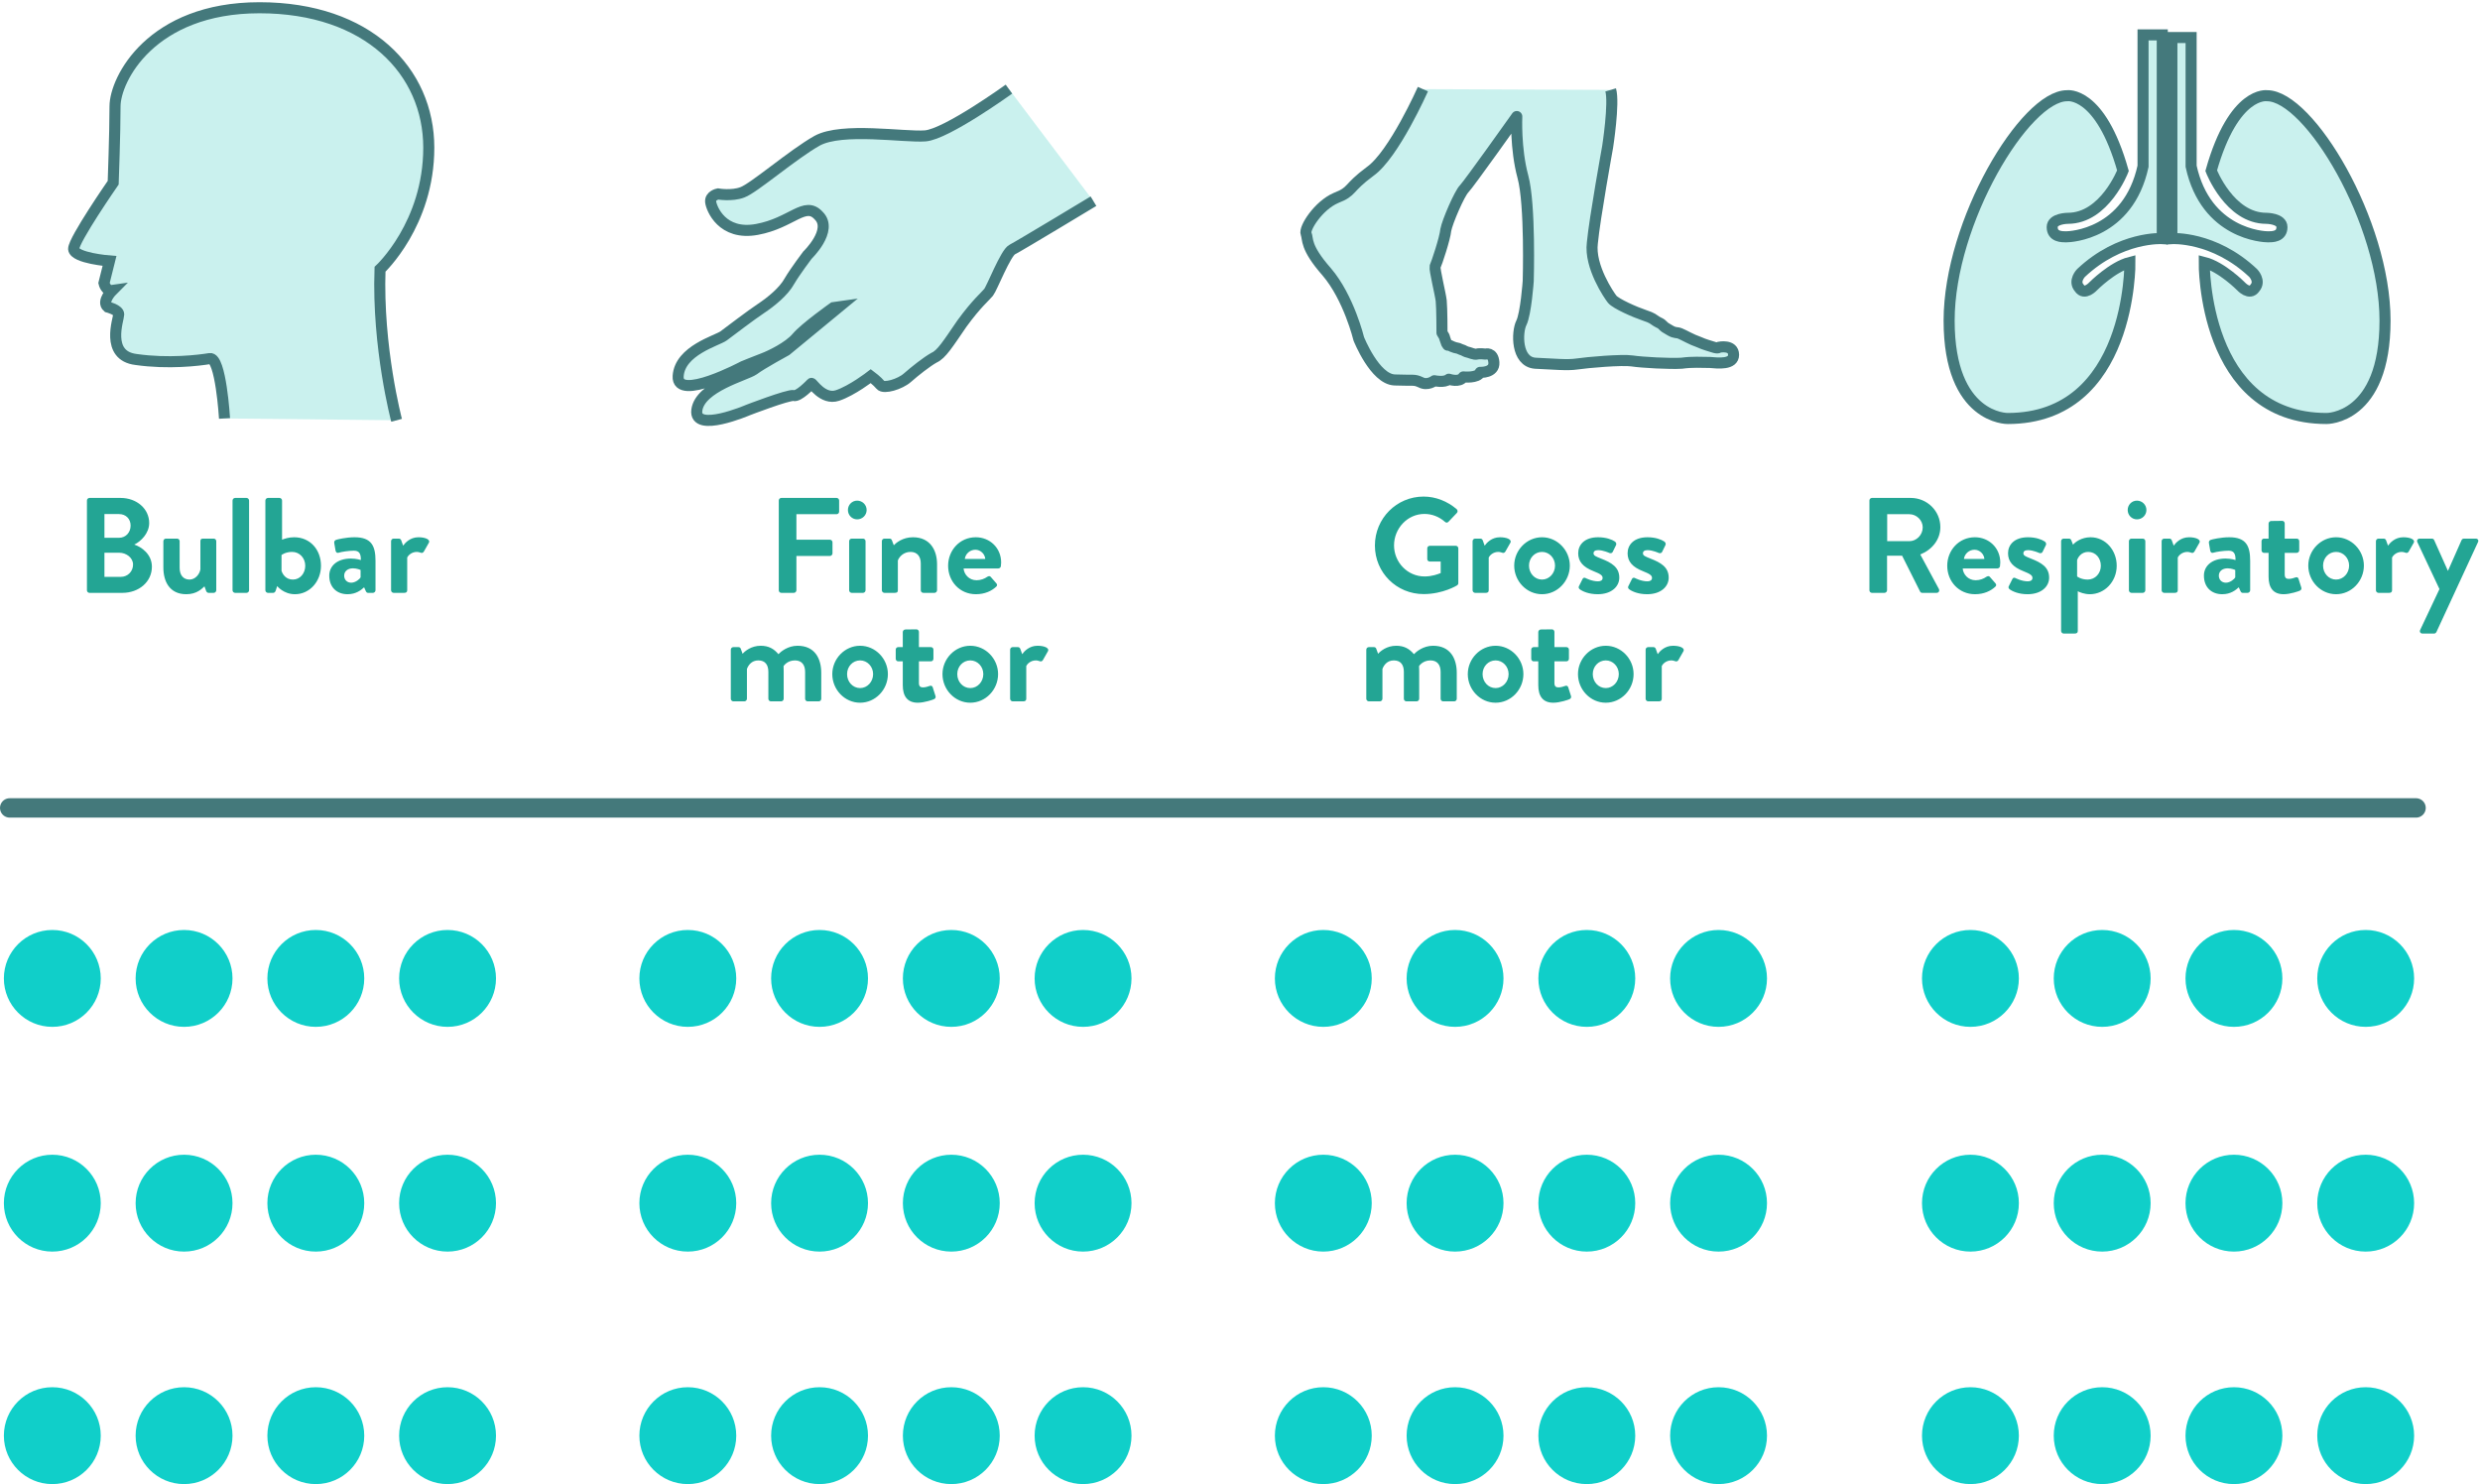 <svg width="640" height="383" viewBox="0 0 640 383" fill="none" xmlns="http://www.w3.org/2000/svg">
<circle cx="508.5" cy="370.5" r="12.5" fill="#10CFC9"/>
<circle cx="542.5" cy="370.5" r="12.5" fill="#10CFC9"/>
<circle cx="576.5" cy="370.5" r="12.5" fill="#10CFC9"/>
<circle cx="610.5" cy="370.5" r="12.5" fill="#10CFC9"/>
<circle cx="508.5" cy="310.5" r="12.5" fill="#10CFC9"/>
<circle cx="542.5" cy="310.5" r="12.5" fill="#10CFC9"/>
<circle cx="576.5" cy="310.5" r="12.5" fill="#10CFC9"/>
<circle cx="610.5" cy="310.5" r="12.5" fill="#10CFC9"/>
<circle cx="508.5" cy="252.5" r="12.5" fill="#10CFC9"/>
<circle cx="542.5" cy="252.5" r="12.5" fill="#10CFC9"/>
<circle cx="576.5" cy="252.5" r="12.5" fill="#10CFC9"/>
<circle cx="610.5" cy="252.5" r="12.5" fill="#10CFC9"/>
<path d="M482.431 152.335V129.165C482.431 128.815 482.711 128.5 483.096 128.5H493.106C497.306 128.5 500.736 131.86 500.736 136.025C500.736 139.245 498.601 141.87 495.556 143.095L500.351 151.985C500.596 152.44 500.351 153 499.756 153H496.081C495.766 153 495.591 152.825 495.521 152.685L490.866 143.41H486.981V152.335C486.981 152.685 486.666 153 486.316 153H483.096C482.711 153 482.431 152.685 482.431 152.335ZM487.016 139.665H492.721C494.576 139.665 496.186 138.055 496.186 136.095C496.186 134.24 494.576 132.7 492.721 132.7H487.016V139.665ZM502.513 146C502.513 142.045 505.488 138.65 509.653 138.65C513.258 138.65 516.198 141.38 516.198 145.16C516.198 145.405 516.163 145.86 516.128 146.105C516.093 146.455 515.778 146.7 515.463 146.7H506.503C506.608 148.135 507.833 149.745 509.863 149.745C510.948 149.745 511.963 149.325 512.593 148.87C512.943 148.66 513.258 148.59 513.503 148.87L514.938 150.515C515.183 150.76 515.253 151.145 514.903 151.425C513.748 152.51 511.963 153.35 509.688 153.35C505.488 153.35 502.513 150.025 502.513 146ZM506.818 144.25H512.103C511.998 142.955 510.878 141.87 509.548 141.87C508.148 141.87 506.993 142.92 506.818 144.25ZM518.589 152.055C518.379 151.88 518.239 151.6 518.379 151.32L519.324 149.43C519.464 149.08 519.814 149.01 520.129 149.185C520.129 149.185 521.704 150.025 523.314 150.025C524.014 150.025 524.504 149.745 524.504 149.15C524.504 148.52 524.014 148.135 522.159 147.4C519.464 146.35 518.204 144.915 518.204 142.78C518.204 140.645 519.779 138.65 523.349 138.65C525.414 138.65 526.919 139.245 527.654 139.735C527.969 139.945 528.144 140.33 527.969 140.68L527.094 142.465C526.919 142.78 526.534 142.815 526.254 142.71C526.254 142.71 524.679 141.975 523.349 141.975C522.509 141.975 522.159 142.325 522.159 142.78C522.159 143.41 522.789 143.62 524.084 144.145C526.779 145.195 528.809 146.35 528.809 149.08C528.809 151.39 526.779 153.35 523.244 153.35C520.934 153.35 519.324 152.615 518.589 152.055ZM536.203 152.58V162.835C536.203 163.255 535.993 163.5 535.363 163.5H532.563C532.213 163.5 531.898 163.185 531.898 162.835V139.665C531.898 139.28 532.213 139 532.563 139H533.928C534.173 139 534.418 139.14 534.523 139.42L534.978 140.575C535.503 139.875 537.218 138.65 539.493 138.65C543.343 138.65 546.248 141.975 546.248 146C546.248 150.13 543.098 153.35 539.318 153.35C537.953 153.35 536.693 152.86 536.203 152.58ZM536.028 148.765C536.028 148.765 537.008 149.57 538.758 149.57C540.718 149.57 542.153 147.96 542.153 146C542.153 144.04 540.823 142.43 538.898 142.43C537.113 142.43 536.238 143.83 536.028 144.565V148.765ZM551.463 134.03C550.133 134.03 549.083 132.945 549.083 131.615C549.083 130.285 550.133 129.2 551.463 129.2C552.828 129.2 553.913 130.285 553.913 131.615C553.913 132.945 552.828 134.03 551.463 134.03ZM549.398 152.335V139.665C549.398 139.28 549.713 139 550.063 139H552.968C553.318 139 553.633 139.28 553.633 139.665V152.335C553.633 152.685 553.318 153 552.968 153H550.063C549.713 153 549.398 152.685 549.398 152.335ZM557.84 152.335V139.665C557.84 139.28 558.155 139 558.505 139H559.835C560.15 139 560.36 139.175 560.465 139.455L560.955 140.82C561.445 140.12 562.74 138.65 564.91 138.65C566.555 138.65 568.025 139.175 567.605 140.05L566.31 142.325C566.135 142.64 565.785 142.78 565.505 142.64C565.4 142.605 564.875 142.43 564.49 142.43C563.09 142.43 562.25 143.375 562.005 143.865V152.335C562.005 152.825 561.69 153 561.2 153H558.505C558.155 153 557.84 152.685 557.84 152.335ZM568.754 148.555C568.754 146.07 570.784 144.145 574.354 144.145C575.754 144.145 576.909 144.53 576.909 144.53C576.944 142.745 576.384 142.115 575.089 142.115C573.794 142.115 571.974 142.395 571.169 142.64C570.679 142.78 570.434 142.465 570.364 142.01L570.049 140.19C569.944 139.665 570.224 139.42 570.539 139.315C570.819 139.21 573.059 138.65 575.299 138.65C579.674 138.65 580.689 140.925 580.689 144.74V152.335C580.689 152.685 580.374 153 580.024 153H578.764C578.519 153 578.344 152.895 578.169 152.51L577.749 151.565C576.944 152.3 575.649 153.35 573.479 153.35C570.679 153.35 568.754 151.53 568.754 148.555ZM572.604 148.555C572.604 149.605 573.339 150.375 574.424 150.375C575.544 150.375 576.629 149.43 576.839 149.01V147.085C576.839 147.085 575.894 146.665 574.879 146.665C573.514 146.665 572.604 147.435 572.604 148.555ZM585.44 148.835V142.675H584.25C583.9 142.675 583.62 142.36 583.62 142.01V139.665C583.62 139.28 583.9 139 584.25 139H585.44V135.115C585.44 134.765 585.755 134.45 586.105 134.45L588.975 134.415C589.325 134.415 589.605 134.73 589.605 135.08V139H592.685C593.07 139 593.35 139.28 593.35 139.665V142.01C593.35 142.36 593.07 142.675 592.685 142.675H589.605V148.275C589.605 149.255 590.13 149.395 590.69 149.395C591.285 149.395 592.02 149.15 592.405 149.01C592.79 148.87 593.07 149.045 593.175 149.395L593.875 151.6C594.015 151.95 593.84 152.3 593.49 152.44C593.315 152.545 591.04 153.35 589.325 153.35C586.63 153.35 585.44 151.67 585.44 148.835ZM595.686 145.965C595.686 142.01 598.906 138.65 602.861 138.65C606.816 138.65 610.036 142.01 610.036 145.965C610.036 149.99 606.816 153.35 602.861 153.35C598.906 153.35 595.686 149.99 595.686 145.965ZM599.501 145.965C599.501 147.96 600.971 149.57 602.861 149.57C604.716 149.57 606.221 147.96 606.221 145.965C606.221 144.005 604.716 142.43 602.861 142.43C600.971 142.43 599.501 144.005 599.501 145.965ZM613.143 152.335V139.665C613.143 139.28 613.458 139 613.808 139H615.138C615.453 139 615.663 139.175 615.768 139.455L616.258 140.82C616.748 140.12 618.043 138.65 620.213 138.65C621.858 138.65 623.328 139.175 622.908 140.05L621.613 142.325C621.438 142.64 621.088 142.78 620.808 142.64C620.703 142.605 620.178 142.43 619.793 142.43C618.393 142.43 617.553 143.375 617.308 143.865V152.335C617.308 152.825 616.993 153 616.503 153H613.808C613.458 153 613.143 152.685 613.143 152.335ZM629.538 152.02L623.833 139.91C623.623 139.455 623.903 139 624.428 139H627.578C627.893 139 628.068 139.175 628.173 139.385L631.708 147.295H631.743L635.243 139.385C635.418 139.035 635.663 139 636.083 139H638.883C639.443 139 639.723 139.455 639.478 139.91L628.768 163.08C628.663 163.29 628.453 163.5 628.173 163.5H625.163C624.638 163.5 624.323 163.045 624.568 162.555L629.538 152.02Z" fill="#23A594"/>
<path d="M558.004 9V61.572C558.004 61.572 547.183 60.89 537.039 70.448C537.039 70.448 535.01 72.496 536.588 74.317C537.941 76.365 540.195 73.862 540.195 73.862C540.195 73.862 545.154 68.855 549.663 67.717C549.663 67.717 550.114 108 518.103 108C518.103 108 503 108.227 503 82.738C503 57.248 522.612 24.703 533.432 24.703C533.432 24.703 541.998 23.338 547.86 44.048C547.86 44.048 543.126 56.338 533.658 56.338C533.658 56.338 529.6 56.338 529.6 58.614C529.6 61.117 532.08 61.117 533.207 61.117C534.334 61.117 549.212 60.434 553.044 42.91V9H558.004Z" fill="#CAF1EE"/>
<path d="M558.004 9V61.572C558.004 61.572 547.183 60.89 537.039 70.448C537.039 70.448 535.01 72.496 536.588 74.317C537.941 76.365 540.195 73.862 540.195 73.862C540.195 73.862 545.154 68.855 549.663 67.717C549.663 67.717 550.114 108 518.103 108C518.103 108 503 108.227 503 82.738C503 57.248 522.612 24.703 533.432 24.703C533.432 24.703 541.998 23.338 547.86 44.048C547.86 44.048 543.126 56.338 533.658 56.338C533.658 56.338 529.6 56.338 529.6 58.614C529.6 61.117 532.08 61.117 533.207 61.117C534.334 61.117 549.212 60.434 553.044 42.91V9H558.004Z" stroke="#44797C" stroke-width="2.854" stroke-miterlimit="10"/>
<path d="M560.488 9.683V61.572C560.488 61.572 571.309 60.89 581.453 70.448C581.453 70.448 583.482 72.496 581.904 74.317C580.551 76.365 578.297 73.862 578.297 73.862C578.297 73.862 573.337 68.855 568.829 67.717C568.829 67.717 568.378 108 600.388 108C600.388 108 615.492 108.227 615.492 82.738C615.492 57.248 595.88 24.703 585.06 24.703C585.06 24.703 576.493 23.338 570.632 44.048C570.632 44.048 575.366 56.338 584.834 56.338C584.834 56.338 588.892 56.338 588.892 58.614C588.892 61.117 586.412 61.117 585.285 61.117C584.158 61.117 569.28 60.434 565.448 42.91V9.683H560.488Z" fill="#CAF1EE"/>
<path d="M560.488 9.683V61.572C560.488 61.572 571.309 60.89 581.453 70.448C581.453 70.448 583.482 72.496 581.904 74.317C580.551 76.365 578.297 73.862 578.297 73.862C578.297 73.862 573.337 68.855 568.829 67.717C568.829 67.717 568.378 108 600.388 108C600.388 108 615.492 108.227 615.492 82.738C615.492 57.248 595.88 24.703 585.06 24.703C585.06 24.703 576.493 23.338 570.632 44.048C570.632 44.048 575.366 56.338 584.834 56.338C584.834 56.338 588.892 56.338 588.892 58.614C588.892 61.117 586.412 61.117 585.285 61.117C584.158 61.117 569.28 60.434 565.448 42.91V9.683H560.488Z" stroke="#44797C" stroke-width="2.854" stroke-miterlimit="10"/>
<circle cx="341.5" cy="370.5" r="12.5" fill="#10CFC9"/>
<circle cx="375.5" cy="370.5" r="12.5" fill="#10CFC9"/>
<circle cx="409.5" cy="370.5" r="12.5" fill="#10CFC9"/>
<circle cx="443.5" cy="370.5" r="12.5" fill="#10CFC9"/>
<circle cx="341.5" cy="310.5" r="12.5" fill="#10CFC9"/>
<circle cx="375.5" cy="310.5" r="12.5" fill="#10CFC9"/>
<circle cx="409.5" cy="310.5" r="12.5" fill="#10CFC9"/>
<circle cx="443.5" cy="310.5" r="12.5" fill="#10CFC9"/>
<circle cx="341.5" cy="252.5" r="12.5" fill="#10CFC9"/>
<circle cx="375.5" cy="252.5" r="12.5" fill="#10CFC9"/>
<circle cx="409.5" cy="252.5" r="12.5" fill="#10CFC9"/>
<circle cx="443.5" cy="252.5" r="12.5" fill="#10CFC9"/>
<path d="M354.816 140.785C354.816 133.785 360.416 128.15 367.381 128.15C370.531 128.15 373.541 129.375 375.921 131.405C376.201 131.685 376.236 132.105 375.956 132.385L373.786 134.66C373.506 134.94 373.191 134.94 372.876 134.66C371.371 133.33 369.516 132.63 367.591 132.63C363.216 132.63 359.751 136.375 359.751 140.75C359.751 145.09 363.216 148.765 367.626 148.765C369.586 148.765 371.091 148.17 371.791 147.89V144.915H368.991C368.606 144.915 368.326 144.635 368.326 144.285V141.52C368.326 141.135 368.606 140.855 368.991 140.855H375.711C376.061 140.855 376.341 141.17 376.341 141.52V150.48C376.341 150.76 376.201 150.935 376.061 151.04C376.061 151.04 372.456 153.315 367.381 153.315C360.416 153.315 354.816 147.785 354.816 140.785ZM380.022 152.335V139.665C380.022 139.28 380.337 139 380.687 139H382.017C382.332 139 382.542 139.175 382.647 139.455L383.137 140.82C383.627 140.12 384.922 138.65 387.092 138.65C388.737 138.65 390.207 139.175 389.787 140.05L388.492 142.325C388.317 142.64 387.967 142.78 387.687 142.64C387.582 142.605 387.057 142.43 386.672 142.43C385.272 142.43 384.432 143.375 384.187 143.865V152.335C384.187 152.825 383.872 153 383.382 153H380.687C380.337 153 380.022 152.685 380.022 152.335ZM390.764 145.965C390.764 142.01 393.984 138.65 397.939 138.65C401.894 138.65 405.114 142.01 405.114 145.965C405.114 149.99 401.894 153.35 397.939 153.35C393.984 153.35 390.764 149.99 390.764 145.965ZM394.579 145.965C394.579 147.96 396.049 149.57 397.939 149.57C399.794 149.57 401.299 147.96 401.299 145.965C401.299 144.005 399.794 142.43 397.939 142.43C396.049 142.43 394.579 144.005 394.579 145.965ZM407.661 152.055C407.451 151.88 407.311 151.6 407.451 151.32L408.396 149.43C408.536 149.08 408.886 149.01 409.201 149.185C409.201 149.185 410.776 150.025 412.386 150.025C413.086 150.025 413.576 149.745 413.576 149.15C413.576 148.52 413.086 148.135 411.231 147.4C408.536 146.35 407.276 144.915 407.276 142.78C407.276 140.645 408.851 138.65 412.421 138.65C414.486 138.65 415.991 139.245 416.726 139.735C417.041 139.945 417.216 140.33 417.041 140.68L416.166 142.465C415.991 142.78 415.606 142.815 415.326 142.71C415.326 142.71 413.751 141.975 412.421 141.975C411.581 141.975 411.231 142.325 411.231 142.78C411.231 143.41 411.861 143.62 413.156 144.145C415.851 145.195 417.881 146.35 417.881 149.08C417.881 151.39 415.851 153.35 412.316 153.35C410.006 153.35 408.396 152.615 407.661 152.055ZM420.41 152.055C420.2 151.88 420.06 151.6 420.2 151.32L421.145 149.43C421.285 149.08 421.635 149.01 421.95 149.185C421.95 149.185 423.525 150.025 425.135 150.025C425.835 150.025 426.325 149.745 426.325 149.15C426.325 148.52 425.835 148.135 423.98 147.4C421.285 146.35 420.025 144.915 420.025 142.78C420.025 140.645 421.6 138.65 425.17 138.65C427.235 138.65 428.74 139.245 429.475 139.735C429.79 139.945 429.965 140.33 429.79 140.68L428.915 142.465C428.74 142.78 428.355 142.815 428.075 142.71C428.075 142.71 426.5 141.975 425.17 141.975C424.33 141.975 423.98 142.325 423.98 142.78C423.98 143.41 424.61 143.62 425.905 144.145C428.6 145.195 430.63 146.35 430.63 149.08C430.63 151.39 428.6 153.35 425.065 153.35C422.755 153.35 421.145 152.615 420.41 152.055ZM352.593 180.335V167.665C352.593 167.28 352.908 167 353.258 167H354.553C354.868 167 355.078 167.175 355.148 167.385L355.638 168.715C356.233 168.05 357.843 166.65 360.328 166.65C362.323 166.65 363.723 167.42 364.878 168.82C365.473 168.19 367.293 166.65 369.813 166.65C374.293 166.65 375.938 169.975 375.938 173.65V180.335C375.938 180.685 375.658 181 375.273 181H372.438C372.053 181 371.773 180.685 371.773 180.335V173.405C371.773 171.585 370.898 170.43 369.148 170.43C367.118 170.43 366.208 171.9 366.208 171.9C366.208 171.9 366.243 172.6 366.243 173.23V180.335C366.243 180.685 365.928 181 365.578 181H362.953C362.568 181 362.288 180.685 362.288 180.335V173.405C362.288 171.585 361.483 170.43 359.698 170.43C357.948 170.43 357.108 171.69 356.758 172.635V180.335C356.758 180.685 356.443 181 356.093 181H353.258C352.908 181 352.593 180.685 352.593 180.335ZM378.784 173.965C378.784 170.01 382.004 166.65 385.959 166.65C389.914 166.65 393.134 170.01 393.134 173.965C393.134 177.99 389.914 181.35 385.959 181.35C382.004 181.35 378.784 177.99 378.784 173.965ZM382.599 173.965C382.599 175.96 384.069 177.57 385.959 177.57C387.814 177.57 389.319 175.96 389.319 173.965C389.319 172.005 387.814 170.43 385.959 170.43C384.069 170.43 382.599 172.005 382.599 173.965ZM396.976 176.835V170.675H395.786C395.436 170.675 395.156 170.36 395.156 170.01V167.665C395.156 167.28 395.436 167 395.786 167H396.976V163.115C396.976 162.765 397.291 162.45 397.641 162.45L400.511 162.415C400.861 162.415 401.141 162.73 401.141 163.08V167H404.221C404.606 167 404.886 167.28 404.886 167.665V170.01C404.886 170.36 404.606 170.675 404.221 170.675H401.141V176.275C401.141 177.255 401.666 177.395 402.226 177.395C402.821 177.395 403.556 177.15 403.941 177.01C404.326 176.87 404.606 177.045 404.711 177.395L405.411 179.6C405.551 179.95 405.376 180.3 405.026 180.44C404.851 180.545 402.576 181.35 400.861 181.35C398.166 181.35 396.976 179.67 396.976 176.835ZM407.221 173.965C407.221 170.01 410.441 166.65 414.396 166.65C418.351 166.65 421.571 170.01 421.571 173.965C421.571 177.99 418.351 181.35 414.396 181.35C410.441 181.35 407.221 177.99 407.221 173.965ZM411.036 173.965C411.036 175.96 412.506 177.57 414.396 177.57C416.251 177.57 417.756 175.96 417.756 173.965C417.756 172.005 416.251 170.43 414.396 170.43C412.506 170.43 411.036 172.005 411.036 173.965ZM424.678 180.335V167.665C424.678 167.28 424.993 167 425.343 167H426.673C426.988 167 427.198 167.175 427.303 167.455L427.793 168.82C428.283 168.12 429.578 166.65 431.748 166.65C433.393 166.65 434.863 167.175 434.443 168.05L433.148 170.325C432.973 170.64 432.623 170.78 432.343 170.64C432.238 170.605 431.713 170.43 431.328 170.43C429.928 170.43 429.088 171.375 428.843 171.865V180.335C428.843 180.825 428.528 181 428.038 181H425.343C424.993 181 424.678 180.685 424.678 180.335Z" fill="#23A594"/>
<path d="M367.2 23C367.2 23 359.714 39.898 353.608 44.22C347.502 48.739 349.274 49.329 344.744 51.097C340.213 53.062 336.471 58.956 337.062 60.332C337.653 61.707 336.668 63.672 342.38 70.156C348.093 76.837 350.653 87.447 350.653 87.447C350.653 87.447 354.79 97.86 359.911 98.057C365.033 98.253 364.836 97.86 366.609 98.646C368.382 99.629 370.154 98.253 370.154 98.253C370.154 98.253 372.715 98.843 373.897 97.86C373.897 97.86 376.655 98.843 377.64 97.271C377.64 97.271 381.382 97.664 381.973 96.092C381.973 96.092 385.716 96.288 385.519 93.538C385.322 90.787 383.352 91.376 383.352 91.376C383.352 91.376 381.776 91.18 381.185 91.376C380.397 91.573 379.413 90.983 378.428 90.787C377.443 90.394 378.231 90.59 377.049 90.197C375.867 89.608 376.064 90.001 374.685 89.412C373.306 88.626 373.897 89.608 373.306 88.626C372.912 87.643 372.715 86.857 372.715 86.857L372.124 85.875C372.124 85.875 372.124 79.587 371.927 77.623C371.73 75.854 370.154 69.567 370.351 68.781C370.745 67.995 372.912 61.511 373.109 59.349C373.503 57.188 376.655 49.918 377.837 48.739C379.019 47.56 391.428 30.073 391.428 30.073C391.428 30.073 391.034 38.326 393.004 45.596C394.974 52.865 394.383 72.514 394.383 72.514C394.383 72.514 393.792 80.963 392.61 83.32C391.428 85.678 391.231 93.341 396.156 93.734C400.883 93.931 404.429 94.324 406.99 93.931C409.551 93.538 418.612 92.752 421.173 93.145C423.733 93.538 431.022 93.931 433.976 93.734C436.931 93.341 438.901 93.538 441.265 93.538C443.431 93.734 447.371 94.127 447.371 91.573C447.371 88.822 443.628 89.608 443.628 89.608C443.628 89.608 443.431 90.001 442.25 89.608C441.068 89.215 440.083 89.019 438.31 88.233C436.537 87.643 434.567 86.464 433.582 86.071C432.597 85.678 432.4 86.071 431.022 85.285C429.643 84.499 429.643 84.499 429.052 83.91C428.461 83.32 428.461 83.517 427.476 82.927C426.491 82.338 426.688 82.142 424.324 81.356C421.96 80.57 417.036 78.408 416.051 77.23C415.263 76.247 410.142 68.781 410.93 62.69C411.52 56.402 414.869 37.933 414.869 37.933C414.869 37.933 416.642 26.537 415.657 23.197" fill="#CAF1EE"/>
<path d="M367.2 23C367.2 23 359.714 39.898 353.608 44.22C347.502 48.739 349.274 49.329 344.744 51.097C340.213 53.062 336.471 58.956 337.062 60.332C337.653 61.707 336.668 63.672 342.38 70.156C348.093 76.837 350.653 87.447 350.653 87.447C350.653 87.447 354.79 97.86 359.911 98.057C365.033 98.253 364.836 97.86 366.609 98.646C368.382 99.629 370.154 98.253 370.154 98.253C370.154 98.253 372.715 98.843 373.897 97.86C373.897 97.86 376.655 98.843 377.64 97.271C377.64 97.271 381.382 97.664 381.973 96.092C381.973 96.092 385.716 96.288 385.519 93.538C385.322 90.787 383.352 91.376 383.352 91.376C383.352 91.376 381.776 91.18 381.185 91.376C380.397 91.573 379.413 90.983 378.428 90.787C377.443 90.394 378.231 90.59 377.049 90.197C375.867 89.608 376.064 90.001 374.685 89.412C373.306 88.626 373.897 89.608 373.306 88.626C372.912 87.643 372.715 86.857 372.715 86.857L372.124 85.875C372.124 85.875 372.124 79.587 371.927 77.623C371.73 75.854 370.154 69.567 370.351 68.781C370.745 67.995 372.912 61.511 373.109 59.349C373.503 57.188 376.655 49.918 377.837 48.739C379.019 47.56 391.428 30.073 391.428 30.073C391.428 30.073 391.034 38.326 393.004 45.596C394.974 52.865 394.383 72.514 394.383 72.514C394.383 72.514 393.792 80.963 392.61 83.32C391.428 85.678 391.231 93.341 396.156 93.734C400.883 93.931 404.429 94.324 406.99 93.931C409.551 93.538 418.612 92.752 421.173 93.145C423.733 93.538 431.022 93.931 433.976 93.734C436.931 93.341 438.901 93.538 441.265 93.538C443.431 93.734 447.371 94.127 447.371 91.573C447.371 88.822 443.628 89.608 443.628 89.608C443.628 89.608 443.431 90.001 442.25 89.608C441.068 89.215 440.083 89.019 438.31 88.233C436.537 87.643 434.567 86.464 433.582 86.071C432.597 85.678 432.4 86.071 431.022 85.285C429.643 84.499 429.643 84.499 429.052 83.91C428.461 83.32 428.461 83.517 427.476 82.927C426.491 82.338 426.688 82.142 424.324 81.356C421.96 80.57 417.036 78.408 416.051 77.23C415.263 76.247 410.142 68.781 410.93 62.69C411.52 56.402 414.869 37.933 414.869 37.933C414.869 37.933 416.642 26.537 415.657 23.197" stroke="#44797C" stroke-width="2.854" stroke-miterlimit="10" stroke-linejoin="round"/>
<circle cx="177.5" cy="370.5" r="12.5" fill="#10CFC9"/>
<circle cx="211.5" cy="370.5" r="12.5" fill="#10CFC9"/>
<circle cx="245.5" cy="370.5" r="12.5" fill="#10CFC9"/>
<circle cx="279.5" cy="370.5" r="12.5" fill="#10CFC9"/>
<circle cx="177.5" cy="310.5" r="12.5" fill="#10CFC9"/>
<circle cx="211.5" cy="310.5" r="12.5" fill="#10CFC9"/>
<circle cx="245.5" cy="310.5" r="12.5" fill="#10CFC9"/>
<circle cx="279.5" cy="310.5" r="12.5" fill="#10CFC9"/>
<circle cx="177.5" cy="252.5" r="12.5" fill="#10CFC9"/>
<circle cx="211.5" cy="252.5" r="12.5" fill="#10CFC9"/>
<circle cx="245.5" cy="252.5" r="12.5" fill="#10CFC9"/>
<circle cx="279.5" cy="252.5" r="12.5" fill="#10CFC9"/>
<path d="M200.975 152.335V129.165C200.975 128.815 201.255 128.5 201.64 128.5H215.885C216.27 128.5 216.55 128.815 216.55 129.165V132.035C216.55 132.385 216.27 132.7 215.885 132.7H205.525V139.28H214.17C214.52 139.28 214.835 139.595 214.835 139.945V142.815C214.835 143.165 214.52 143.48 214.17 143.48H205.525V152.335C205.525 152.685 205.21 153 204.86 153H201.64C201.255 153 200.975 152.685 200.975 152.335ZM221.198 134.03C219.868 134.03 218.818 132.945 218.818 131.615C218.818 130.285 219.868 129.2 221.198 129.2C222.563 129.2 223.648 130.285 223.648 131.615C223.648 132.945 222.563 134.03 221.198 134.03ZM219.133 152.335V139.665C219.133 139.28 219.448 139 219.798 139H222.703C223.053 139 223.368 139.28 223.368 139.665V152.335C223.368 152.685 223.053 153 222.703 153H219.798C219.448 153 219.133 152.685 219.133 152.335ZM227.575 152.335V139.665C227.575 139.28 227.89 139 228.24 139H229.57C229.885 139 230.06 139.175 230.165 139.42L230.655 140.715C231.18 140.155 232.895 138.65 235.59 138.65C240.035 138.65 241.82 141.975 241.82 145.615V152.335C241.82 152.685 241.505 153 241.155 153H238.285C237.9 153 237.62 152.685 237.62 152.335V145.405C237.62 143.585 236.675 142.43 234.995 142.43C233.175 142.43 232.055 143.69 231.705 144.635V152.335C231.705 152.825 231.495 153 230.83 153H228.24C227.89 153 227.575 152.685 227.575 152.335ZM244.675 146C244.675 142.045 247.65 138.65 251.815 138.65C255.42 138.65 258.36 141.38 258.36 145.16C258.36 145.405 258.325 145.86 258.29 146.105C258.255 146.455 257.94 146.7 257.625 146.7H248.665C248.77 148.135 249.995 149.745 252.025 149.745C253.11 149.745 254.125 149.325 254.755 148.87C255.105 148.66 255.42 148.59 255.665 148.87L257.1 150.515C257.345 150.76 257.415 151.145 257.065 151.425C255.91 152.51 254.125 153.35 251.85 153.35C247.65 153.35 244.675 150.025 244.675 146ZM248.98 144.25H254.265C254.16 142.955 253.04 141.87 251.71 141.87C250.31 141.87 249.155 142.92 248.98 144.25ZM188.593 180.335V167.665C188.593 167.28 188.908 167 189.258 167H190.553C190.868 167 191.078 167.175 191.148 167.385L191.638 168.715C192.233 168.05 193.843 166.65 196.328 166.65C198.323 166.65 199.723 167.42 200.878 168.82C201.473 168.19 203.293 166.65 205.813 166.65C210.293 166.65 211.938 169.975 211.938 173.65V180.335C211.938 180.685 211.658 181 211.273 181H208.438C208.053 181 207.773 180.685 207.773 180.335V173.405C207.773 171.585 206.898 170.43 205.148 170.43C203.118 170.43 202.208 171.9 202.208 171.9C202.208 171.9 202.243 172.6 202.243 173.23V180.335C202.243 180.685 201.928 181 201.578 181H198.953C198.568 181 198.288 180.685 198.288 180.335V173.405C198.288 171.585 197.483 170.43 195.698 170.43C193.948 170.43 193.108 171.69 192.758 172.635V180.335C192.758 180.685 192.443 181 192.093 181H189.258C188.908 181 188.593 180.685 188.593 180.335ZM214.784 173.965C214.784 170.01 218.004 166.65 221.959 166.65C225.914 166.65 229.134 170.01 229.134 173.965C229.134 177.99 225.914 181.35 221.959 181.35C218.004 181.35 214.784 177.99 214.784 173.965ZM218.599 173.965C218.599 175.96 220.069 177.57 221.959 177.57C223.814 177.57 225.319 175.96 225.319 173.965C225.319 172.005 223.814 170.43 221.959 170.43C220.069 170.43 218.599 172.005 218.599 173.965ZM232.976 176.835V170.675H231.786C231.436 170.675 231.156 170.36 231.156 170.01V167.665C231.156 167.28 231.436 167 231.786 167H232.976V163.115C232.976 162.765 233.291 162.45 233.641 162.45L236.511 162.415C236.861 162.415 237.141 162.73 237.141 163.08V167H240.221C240.606 167 240.886 167.28 240.886 167.665V170.01C240.886 170.36 240.606 170.675 240.221 170.675H237.141V176.275C237.141 177.255 237.666 177.395 238.226 177.395C238.821 177.395 239.556 177.15 239.941 177.01C240.326 176.87 240.606 177.045 240.711 177.395L241.411 179.6C241.551 179.95 241.376 180.3 241.026 180.44C240.851 180.545 238.576 181.35 236.861 181.35C234.166 181.35 232.976 179.67 232.976 176.835ZM243.221 173.965C243.221 170.01 246.441 166.65 250.396 166.65C254.351 166.65 257.571 170.01 257.571 173.965C257.571 177.99 254.351 181.35 250.396 181.35C246.441 181.35 243.221 177.99 243.221 173.965ZM247.036 173.965C247.036 175.96 248.506 177.57 250.396 177.57C252.251 177.57 253.756 175.96 253.756 173.965C253.756 172.005 252.251 170.43 250.396 170.43C248.506 170.43 247.036 172.005 247.036 173.965ZM260.678 180.335V167.665C260.678 167.28 260.993 167 261.343 167H262.673C262.988 167 263.198 167.175 263.303 167.455L263.793 168.82C264.283 168.12 265.578 166.65 267.748 166.65C269.393 166.65 270.863 167.175 270.443 168.05L269.148 170.325C268.973 170.64 268.623 170.78 268.343 170.64C268.238 170.605 267.713 170.43 267.328 170.43C265.928 170.43 265.088 171.375 264.843 171.865V180.335C264.843 180.825 264.528 181 264.038 181H261.343C260.993 181 260.678 180.685 260.678 180.335Z" fill="#23A594"/>
<path d="M260.372 23C260.372 23 244.222 34.652 238.769 35.068C233.316 35.485 217.375 32.78 210.873 36.317C204.581 39.854 194.513 48.593 191.577 49.634C188.85 50.674 185.285 50.05 185.285 50.05C185.285 50.05 183.187 50.466 183.397 52.131C183.607 53.795 186.334 60.87 195.352 59.205C204.371 57.541 207.727 51.715 211.293 55.668C215.068 59.413 208.356 65.864 208.356 65.864C208.356 65.864 205.21 70.025 203.742 72.522C202.274 75.227 198.918 77.932 196.401 79.597C193.884 81.261 188.431 85.423 186.753 86.671C185.075 87.92 175.427 90.417 175.008 97.075C174.588 103.734 191.787 94.578 191.787 94.578C191.787 94.578 195.352 93.122 197.03 92.497C198.708 91.873 203.532 89.584 205.63 87.087C207.727 84.591 215.068 79.389 215.068 79.389L216.536 79.18L202.903 90.417C202.903 90.417 196.401 93.954 194.513 95.41C192.416 96.867 180.671 99.78 179.832 105.814C178.993 111.848 193.045 105.814 193.045 105.814C193.045 105.814 203.323 101.861 204.791 102.069C206.049 102.485 209.195 99.156 209.405 98.948C209.615 98.74 212.341 103.317 216.117 102.069C219.892 100.82 224.716 97.075 224.716 97.075C224.716 97.075 226.394 98.323 227.233 99.364C228.072 100.404 232.267 99.156 234.155 97.491C236.042 95.827 239.188 93.33 241.076 92.289C242.964 91.457 244.642 88.752 248.207 83.55C251.983 78.348 254.29 76.475 255.129 75.435C255.968 74.395 259.533 65.239 261.211 64.407C262.889 63.575 282.185 51.923 282.185 51.923" fill="#CAF1EE"/>
<path d="M260.372 23C260.372 23 244.222 34.652 238.769 35.068C233.316 35.485 217.375 32.78 210.873 36.317C204.581 39.854 194.513 48.593 191.577 49.634C188.85 50.674 185.285 50.05 185.285 50.05C185.285 50.05 183.187 50.466 183.397 52.131C183.607 53.795 186.334 60.87 195.352 59.205C204.371 57.541 207.727 51.715 211.293 55.668C215.068 59.413 208.356 65.864 208.356 65.864C208.356 65.864 205.21 70.025 203.742 72.522C202.274 75.227 198.918 77.932 196.401 79.597C193.884 81.261 188.431 85.423 186.753 86.671C185.075 87.92 175.427 90.417 175.008 97.075C174.588 103.734 191.787 94.578 191.787 94.578C191.787 94.578 195.352 93.122 197.03 92.497C198.708 91.873 203.532 89.584 205.63 87.087C207.727 84.591 215.068 79.389 215.068 79.389L216.536 79.18L202.903 90.417C202.903 90.417 196.401 93.954 194.513 95.41C192.416 96.867 180.671 99.78 179.832 105.814C178.993 111.848 193.045 105.814 193.045 105.814C193.045 105.814 203.323 101.861 204.791 102.069C206.049 102.485 209.195 99.156 209.405 98.948C209.615 98.74 212.341 103.317 216.117 102.069C219.892 100.82 224.716 97.075 224.716 97.075C224.716 97.075 226.394 98.323 227.233 99.364C228.072 100.404 232.267 99.156 234.155 97.491C236.042 95.827 239.188 93.33 241.076 92.289C242.964 91.457 244.642 88.752 248.207 83.55C251.983 78.348 254.29 76.475 255.129 75.435C255.968 74.395 259.533 65.239 261.211 64.407C262.889 63.575 282.185 51.923 282.185 51.923" stroke="#44797C" stroke-width="2.854" stroke-miterlimit="10"/>
<circle cx="13.5" cy="370.5" r="12.5" fill="#10CFC9"/>
<circle cx="47.5" cy="370.5" r="12.5" fill="#10CFC9"/>
<circle cx="81.5" cy="370.5" r="12.5" fill="#10CFC9"/>
<circle cx="115.5" cy="370.5" r="12.5" fill="#10CFC9"/>
<circle cx="13.5" cy="310.5" r="12.5" fill="#10CFC9"/>
<circle cx="47.5" cy="310.5" r="12.5" fill="#10CFC9"/>
<circle cx="81.5" cy="310.5" r="12.5" fill="#10CFC9"/>
<circle cx="115.5" cy="310.5" r="12.5" fill="#10CFC9"/>
<circle cx="13.5" cy="252.5" r="12.5" fill="#10CFC9"/>
<circle cx="47.5" cy="252.5" r="12.5" fill="#10CFC9"/>
<circle cx="81.5" cy="252.5" r="12.5" fill="#10CFC9"/>
<circle cx="115.5" cy="252.5" r="12.5" fill="#10CFC9"/>
<path d="M22.436 152.335V129.165C22.436 128.815 22.715 128.5 23.101 128.5H31.116C35.281 128.5 38.501 131.3 38.501 134.975C38.501 137.67 36.295 139.77 34.651 140.54C36.505 141.135 39.2 143.025 39.2 146.245C39.2 150.165 35.84 153 31.57 153H23.101C22.715 153 22.436 152.685 22.436 152.335ZM26.951 138.79H30.695C32.48 138.79 33.706 137.39 33.706 135.64C33.706 133.89 32.48 132.665 30.695 132.665H26.951V138.79ZM26.951 148.87H31.186C32.935 148.87 34.336 147.505 34.336 145.685C34.336 143.935 32.586 142.64 30.765 142.64H26.951V148.87ZM42.16 146.455V139.665C42.16 139.28 42.475 139 42.825 139H45.695C46.045 139 46.36 139.28 46.36 139.665V146.56C46.36 148.415 47.305 149.57 48.915 149.57C50.385 149.57 51.505 148.205 51.715 146.945V139.665C51.715 139.14 51.925 139 52.485 139H55.145C55.495 139 55.81 139.28 55.81 139.665V152.335C55.81 152.685 55.495 153 55.145 153H53.85C53.5 153 53.29 152.755 53.185 152.475L52.765 151.32C52.135 151.88 50.84 153.35 48.075 153.35C43.735 153.35 42.16 150.025 42.16 146.455ZM60.008 152.335V129.165C60.008 128.815 60.323 128.5 60.673 128.5H63.613C63.963 128.5 64.278 128.815 64.278 129.165V152.335C64.278 152.685 63.963 153 63.613 153H60.673C60.323 153 60.008 152.685 60.008 152.335ZM68.484 152.335V129.165C68.484 128.815 68.799 128.5 69.149 128.5H72.124C72.474 128.5 72.789 128.815 72.789 129.165V139.28C73.419 139.035 74.504 138.65 75.904 138.65C80.069 138.65 82.834 141.905 82.834 146C82.834 150.025 79.929 153.35 76.114 153.35C73.174 153.35 71.529 151.25 71.529 151.25L71.179 152.335C71.074 152.72 70.829 153 70.514 153H69.149C68.799 153 68.484 152.685 68.484 152.335ZM72.649 147.295C72.894 148.135 73.734 149.57 75.589 149.57C77.444 149.57 78.774 147.96 78.774 146C78.774 144.04 77.339 142.43 75.379 142.43C73.629 142.43 72.649 143.235 72.649 143.235V147.295ZM84.969 148.555C84.969 146.07 86.999 144.145 90.569 144.145C91.969 144.145 93.124 144.53 93.124 144.53C93.159 142.745 92.599 142.115 91.304 142.115C90.009 142.115 88.189 142.395 87.384 142.64C86.894 142.78 86.649 142.465 86.579 142.01L86.264 140.19C86.159 139.665 86.439 139.42 86.754 139.315C87.034 139.21 89.274 138.65 91.514 138.65C95.889 138.65 96.904 140.925 96.904 144.74V152.335C96.904 152.685 96.589 153 96.239 153H94.979C94.734 153 94.559 152.895 94.384 152.51L93.964 151.565C93.159 152.3 91.864 153.35 89.694 153.35C86.894 153.35 84.969 151.53 84.969 148.555ZM88.819 148.555C88.819 149.605 89.554 150.375 90.639 150.375C91.759 150.375 92.844 149.43 93.054 149.01V147.085C93.054 147.085 92.109 146.665 91.094 146.665C89.729 146.665 88.819 147.435 88.819 148.555ZM100.921 152.335V139.665C100.921 139.28 101.236 139 101.586 139H102.916C103.231 139 103.441 139.175 103.546 139.455L104.036 140.82C104.526 140.12 105.821 138.65 107.991 138.65C109.636 138.65 111.106 139.175 110.686 140.05L109.391 142.325C109.216 142.64 108.866 142.78 108.586 142.64C108.481 142.605 107.956 142.43 107.571 142.43C106.171 142.43 105.331 143.375 105.086 143.865V152.335C105.086 152.825 104.771 153 104.281 153H101.586C101.236 153 100.921 152.685 100.921 152.335Z" fill="#23A594"/>
<path d="M102.344 108.46C102.344 108.46 97.357 89.687 98.07 69.488C98.07 69.488 110.654 57.844 110.654 38.12C110.654 18.397 94.983 2 66.964 2C38.946 2 29.685 20.535 29.685 27.427C29.685 34.318 29.21 47.15 29.21 47.15C29.21 47.15 19 61.884 19 64.26C19.237 66.636 28.26 67.349 28.26 67.349L26.836 73.052C26.836 73.052 27.311 75.191 28.973 74.954C28.973 74.954 26.123 77.805 27.785 79.231C27.785 79.231 30.635 79.944 30.635 81.132C30.635 82.32 27.073 91.826 35.146 92.776C43.457 93.964 51.293 93.014 54.142 92.538C56.992 92.063 57.941 107.985 57.941 107.985" fill="#CAF1EE"/>
<path d="M102.344 108.46C102.344 108.46 97.357 89.687 98.07 69.488C98.07 69.488 110.654 57.844 110.654 38.12C110.654 18.397 94.983 2 66.964 2C38.946 2 29.685 20.535 29.685 27.427C29.685 34.318 29.21 47.15 29.21 47.15C29.21 47.15 19 61.884 19 64.26C19.237 66.636 28.26 67.349 28.26 67.349L26.836 73.052C26.836 73.052 27.311 75.191 28.973 74.954C28.973 74.954 26.123 77.805 27.785 79.231C27.785 79.231 30.635 79.944 30.635 81.132C30.635 82.32 27.073 91.826 35.146 92.776C43.457 93.964 51.293 93.014 54.142 92.538C56.992 92.063 57.941 107.985 57.941 107.985" stroke="#44797C" stroke-width="2.854" stroke-miterlimit="10"/>
<line x1="2.5" y1="208.5" x2="623.5" y2="208.5" stroke="#44797B" stroke-width="5" stroke-linecap="round"/>
</svg>
